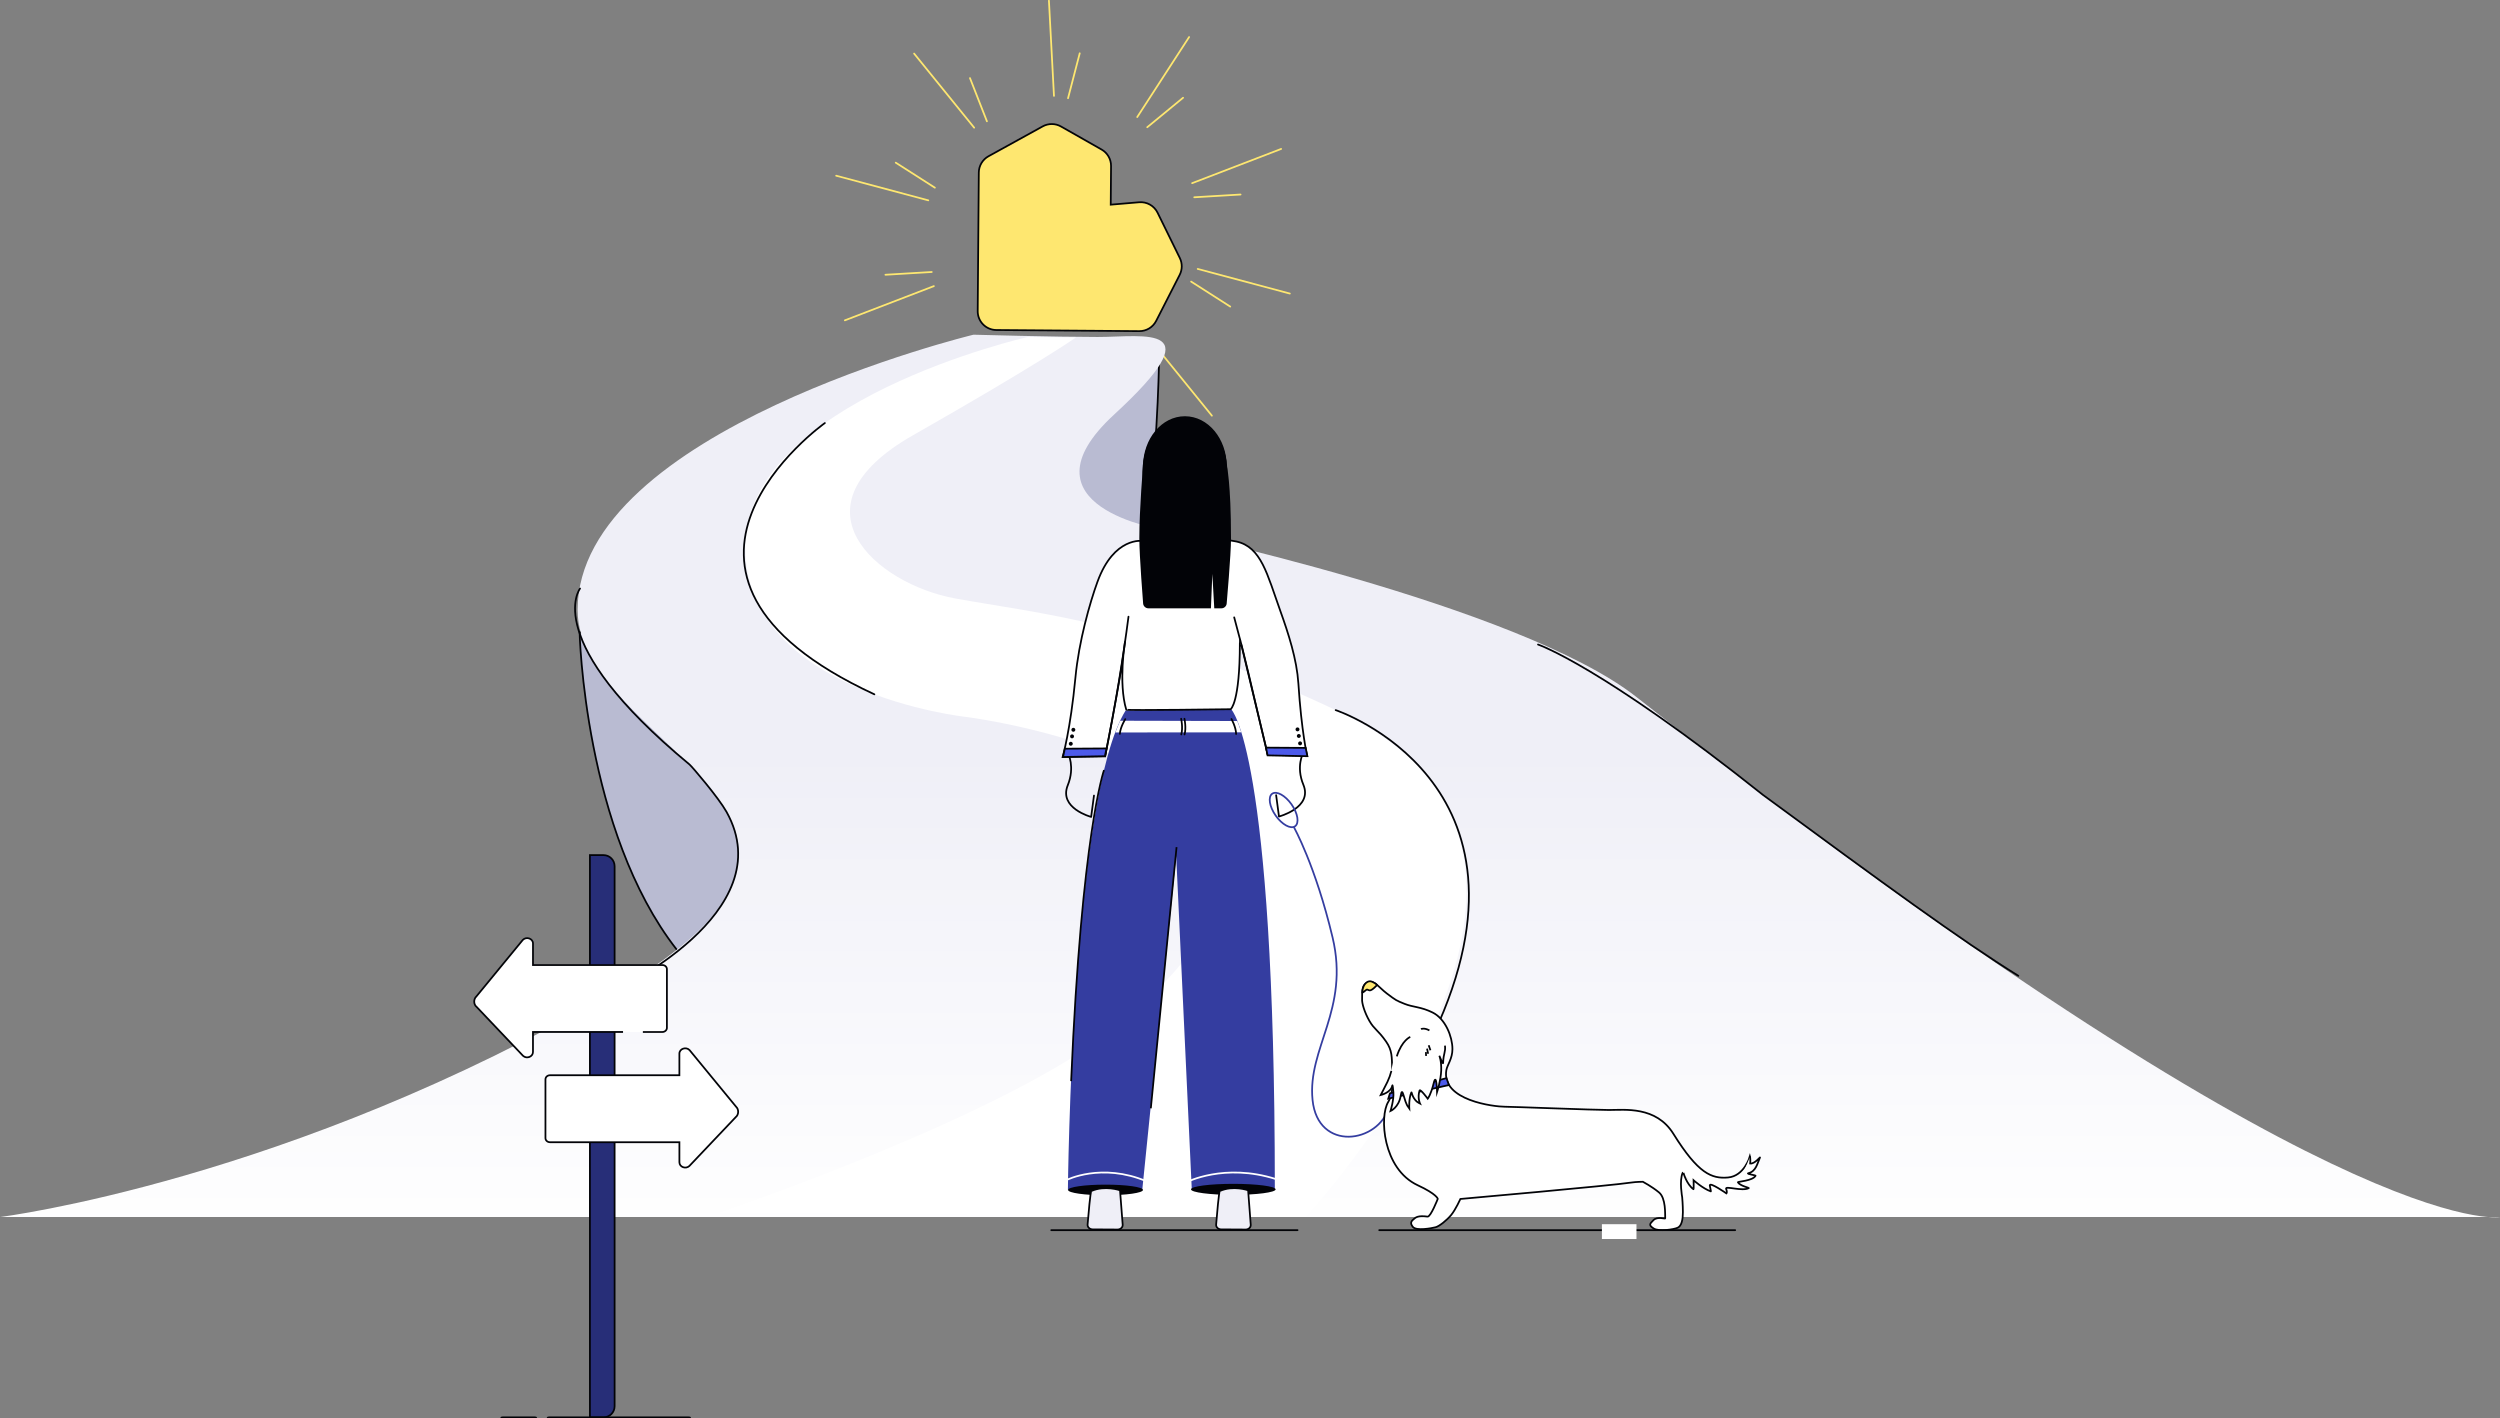 <svg width="705" height="400" viewBox="0 0 705 400" fill="none" xmlns="http://www.w3.org/2000/svg">
<rect x="0" y="0" width="705" height="400" fill="#808080" stroke="none"/>
<g clip-path="url(#clip0_1260_15779)">
<path d="M163.44 178.184C163.44 178.184 164.71 234.395 190.868 267.83C217.026 301.264 209.164 231.103 212.335 212.384C215.505 193.665 163.44 178.184 163.44 178.184Z" fill="#B9BBD2" stroke="#020307" stroke-width="0.5" stroke-miterlimit="10"/>
<path d="M303.733 132.162L302.311 105.302" stroke="#FEE770" stroke-width="0.5" stroke-miterlimit="10" stroke-linecap="round"/>
<path d="M295.048 117.306L298.343 104.64" stroke="#FEE770" stroke-width="0.5" stroke-miterlimit="10" stroke-linecap="round"/>
<path d="M264.2 121.891L278.831 99.324" stroke="#FEE770" stroke-width="0.5" stroke-miterlimit="10" stroke-linecap="round"/>
<path d="M265.901 104.767L276.01 96.456" stroke="#FEE770" stroke-width="0.5" stroke-miterlimit="10" stroke-linecap="round"/>
<path d="M238.252 90.337L263.349 80.683" stroke="#FEE770" stroke-width="0.5" stroke-miterlimit="10" stroke-linecap="round"/>
<path d="M249.69 77.483L262.751 76.703" stroke="#FEE770" stroke-width="0.5" stroke-miterlimit="10" stroke-linecap="round"/>
<path d="M235.8 49.551L261.776 56.498" stroke="#FEE770" stroke-width="0.5" stroke-miterlimit="10" stroke-linecap="round"/>
<path d="M252.606 45.877L263.631 52.926" stroke="#FEE770" stroke-width="0.5" stroke-miterlimit="10" stroke-linecap="round"/>
<path d="M257.779 15.111L274.713 36.006" stroke="#FEE770" stroke-width="0.5" stroke-miterlimit="10" stroke-linecap="round"/>
<path d="M273.535 22.023L278.312 34.208" stroke="#FEE770" stroke-width="0.5" stroke-miterlimit="10" stroke-linecap="round"/>
<path d="M295.797 0.174L297.22 27.035" stroke="#FEE770" stroke-width="0.5" stroke-miterlimit="10" stroke-linecap="round"/>
<path d="M304.483 15.029L301.188 27.696" stroke="#FEE770" stroke-width="0.5" stroke-miterlimit="10" stroke-linecap="round"/>
<path d="M335.331 10.444L320.699 33.011" stroke="#FEE770" stroke-width="0.5" stroke-miterlimit="10" stroke-linecap="round"/>
<path d="M333.628 27.57L323.521 35.881" stroke="#FEE770" stroke-width="0.5" stroke-miterlimit="10" stroke-linecap="round"/>
<path d="M361.278 41.999L336.182 51.653" stroke="#FEE770" stroke-width="0.5" stroke-miterlimit="10" stroke-linecap="round"/>
<path d="M349.84 54.855L336.779 55.634" stroke="#FEE770" stroke-width="0.5" stroke-miterlimit="10" stroke-linecap="round"/>
<path d="M363.731 82.786L337.756 75.839" stroke="#FEE770" stroke-width="0.5" stroke-miterlimit="10" stroke-linecap="round"/>
<path d="M346.925 86.459L335.9 79.41" stroke="#FEE770" stroke-width="0.5" stroke-miterlimit="10" stroke-linecap="round"/>
<path d="M341.751 117.225L324.817 96.331" stroke="#FEE770" stroke-width="0.5" stroke-miterlimit="10" stroke-linecap="round"/>
<path d="M325.995 110.315L321.218 98.13" stroke="#FEE770" stroke-width="0.5" stroke-miterlimit="10" stroke-linecap="round"/>
<path d="M326.429 59.971L332.712 72.767C333.073 73.504 333.258 74.315 333.252 75.136C333.245 75.957 333.048 76.765 332.675 77.496L326.034 90.503C325.588 91.375 324.909 92.107 324.072 92.615C323.234 93.123 322.272 93.388 321.293 93.381L280.948 93.064C280.255 93.059 279.569 92.916 278.93 92.645C278.291 92.374 277.712 91.98 277.226 91.485C276.739 90.99 276.356 90.404 276.096 89.76C275.836 89.116 275.706 88.427 275.713 87.733L276.024 48.65C276.032 47.712 276.289 46.794 276.769 45.989C277.249 45.183 277.934 44.52 278.754 44.067L294.041 35.639C294.831 35.203 295.719 34.977 296.621 34.983C297.523 34.988 298.409 35.224 299.194 35.669L310.641 42.164C311.459 42.628 312.138 43.303 312.608 44.117C313.078 44.932 313.322 45.858 313.314 46.798L313.228 57.716L321.249 57.036C322.308 56.947 323.368 57.179 324.293 57.703C325.217 58.226 325.962 59.017 326.429 59.971V59.971Z" fill="#FEE770" stroke="#020307" stroke-width="0.5" stroke-miterlimit="10"/>
<path d="M326.844 102.437C326.844 102.437 326.164 135.577 322.839 147.198C319.515 158.82 290.526 131.526 290.526 131.526L326.844 102.437Z" fill="#B9BBD2" stroke="#020307" stroke-width="0.5" stroke-miterlimit="10"/>
<path d="M274.52 94.386C274.52 94.386 162.889 121.383 162.889 171.971C162.889 210.56 257.961 230.231 173.188 279.653C81.591 333.054 0 343.203 0 343.203H705C705 343.203 658.741 351.598 461.487 196.569C428.239 170.439 327.795 149.349 327.795 149.349C327.795 149.349 285.971 142.864 314.209 116.881C342.446 90.898 322.912 95.03 309.516 95.03C298.134 95.03 274.52 94.386 274.52 94.386Z" fill="url(#paint0_linear_1260_15779)"/>
<path d="M289.834 95.03C289.834 95.03 210.161 113.071 210.161 154.264C210.161 195.458 272.42 202.174 272.42 202.174C272.42 202.174 401.34 218.357 315.086 289.282C284.241 314.647 202.76 341.983 202.76 341.983L368.196 343.203C368.196 343.203 462.956 241.734 378.497 201.125C325.371 175.582 291.298 172.836 269.23 168.736C247.162 164.636 221.848 143.004 257.463 122.743C293.078 102.483 303.438 95.147 303.438 95.147L289.834 95.03Z" fill="white"/>
<path d="M317.434 200.331L347.186 199.998C347.186 199.998 359.501 211.479 359.501 335.073C359.501 335.394 336.085 335.485 336.085 335.485L331.687 241.413L322.13 335.43L301.146 335.527C301.146 335.527 302.191 224.76 317.449 200.316L317.434 200.331Z" fill="#343DA0"/>
<path d="M331.792 238.894L324.53 312.546" stroke="#020307" stroke-width="0.5" stroke-miterlimit="10"/>
<path d="M311.333 217.16C311.333 217.16 305.023 234.97 302.062 304.878" stroke="#020307" stroke-width="0.5" stroke-miterlimit="10"/>
<path d="M330.287 145.371C330.287 145.371 330.808 150.289 327.86 152.229" stroke="#020307" stroke-width="0.5" stroke-miterlimit="10"/>
<path d="M338.609 144.986C338.609 144.986 338.088 149.904 341.036 151.845" stroke="#020307" stroke-width="0.5" stroke-miterlimit="10"/>
<path d="M334.143 145.372C340.519 145.372 345.687 139.161 345.687 131.5C345.687 123.839 340.519 117.628 334.143 117.628C327.768 117.628 322.6 123.839 322.6 131.5C322.6 139.161 327.768 145.372 334.143 145.372Z" stroke="#020307" stroke-width="0.5" stroke-miterlimit="10"/>
<path d="M305.991 212.468L301.196 212.489C301.196 212.489 303.211 216.235 301.11 221.443C298.499 227.917 307.702 230.368 307.702 230.368L308.5 224.35" stroke="#020307" stroke-width="0.5" stroke-linecap="round" stroke-linejoin="round"/>
<path d="M362.524 212.342H367.501C367.501 212.342 365.393 216.098 367.55 221.3C370.232 227.766 360.671 230.258 360.671 230.258L359.869 224.24" stroke="#020307" stroke-width="0.5" stroke-linecap="round" stroke-linejoin="round"/>
<path d="M317.603 200.128C317.684 200.397 347.048 199.998 347.048 199.998C347.048 199.998 349.639 198.228 349.639 181.411C349.639 181.296 349.685 180.422 349.689 180.378C349.701 180.261 357.497 212.834 357.497 212.834L368.618 213.142C368.618 213.142 367.03 206.423 366.14 192.709C365.701 185.936 363.343 178.659 361.033 172.23C357.337 161.946 355.685 154.227 348.632 152.698C341.578 151.168 322.243 152.544 322.243 152.544C322.243 152.544 314.154 151.231 309.482 164.079C307.328 170 304.242 180.847 303.273 191.055C301.871 205.821 299.673 213.472 299.673 213.472L311.649 213.276C311.649 213.276 314.933 196.702 316.324 187.669C317.14 182.375 317.172 181.453 317.259 180.888C317.259 180.892 315.329 192.51 317.603 200.128Z" fill="white" stroke="#020307" stroke-width="0.5" stroke-miterlimit="10"/>
<path d="M322.439 132.946C322.439 124.617 327.68 117.866 334.143 117.866C340.607 117.866 345.848 124.617 345.848 132.946C345.848 134.943 345.688 139.241 345.688 141.431C345.688 147.282 339.058 148.026 334.143 148.026C329.101 148.026 322.6 146.452 322.6 140.411C322.6 138.352 322.439 134.781 322.439 132.946Z" fill="#020307" stroke="#020307" stroke-width="0.5" stroke-miterlimit="10"/>
<path d="M322.6 170.042C322.6 170.042 321.542 156.702 321.542 151.846C321.542 143.533 322.598 131.232 322.598 131.232H345.686C345.686 131.232 346.893 136.039 346.893 151.846C346.893 156.406 345.686 170.044 345.686 170.044C345.686 170.376 345.554 170.695 345.319 170.93C345.084 171.165 344.765 171.297 344.433 171.297H323.855C323.69 171.298 323.527 171.265 323.374 171.202C323.222 171.139 323.084 171.047 322.967 170.93C322.85 170.814 322.758 170.675 322.695 170.523C322.632 170.37 322.599 170.207 322.6 170.042V170.042Z" fill="#020307" stroke="#020307" stroke-width="0.5" stroke-miterlimit="10"/>
<path d="M341.879 161.827L341.465 171.94H342.445L341.879 161.827Z" fill="white"/>
<path d="M314.529 206.551C315.217 204.716 315.91 203.247 315.91 203.247L348.914 203.324C348.914 203.324 349.524 204.838 350.028 206.513C350.028 206.513 314.519 206.579 314.529 206.551Z" fill="white"/>
<path d="M333.091 202.688C333.091 202.688 333.648 205.25 333.118 207.115" stroke="#020307" stroke-width="0.5" stroke-miterlimit="10" stroke-linecap="round"/>
<path d="M334.016 202.688C334.016 202.688 334.573 205.25 334.042 207.115" stroke="#020307" stroke-width="0.5" stroke-miterlimit="10" stroke-linecap="round"/>
<path d="M347.273 202.752C347.273 202.752 348.549 205.042 348.584 206.981" stroke="#020307" stroke-width="0.5" stroke-miterlimit="10" stroke-linecap="round"/>
<path d="M317.33 202.79C317.33 202.79 315.937 205.009 315.798 206.944" stroke="#020307" stroke-width="0.5" stroke-miterlimit="10" stroke-linecap="round"/>
<path d="M300.711 332.795C300.711 332.795 310.557 327.739 323.357 333.143" stroke="white" stroke-width="0.5" stroke-miterlimit="10"/>
<path d="M334.528 333.422C334.528 333.422 345.227 327.83 359.876 332.523" stroke="white" stroke-width="0.5" stroke-miterlimit="10"/>
<path d="M347.798 336.955C354.386 336.955 359.727 336.258 359.727 335.399C359.727 334.539 354.386 333.843 347.798 333.843C341.209 333.843 335.868 334.539 335.868 335.399C335.868 336.258 341.209 336.955 347.798 336.955Z" fill="#020307"/>
<path d="M311.756 337.067C317.589 337.067 322.318 336.395 322.318 335.567C322.318 334.738 317.589 334.066 311.756 334.066C305.923 334.066 301.194 334.738 301.194 335.567C301.194 336.395 305.923 337.067 311.756 337.067Z" fill="#020307"/>
<path d="M343.993 335.864C343.741 335.977 343.185 342.45 342.948 345.327C342.888 346.06 343.539 346.684 344.367 346.689L351.268 346.73C352.104 346.735 352.764 346.111 352.707 345.374L351.969 335.66C351.969 335.66 347.757 334.177 343.993 335.864Z" fill="#EFEFF7" stroke="#020307" stroke-width="0.5" stroke-miterlimit="10"/>
<path d="M307.756 335.864C307.501 335.977 306.937 342.45 306.699 345.327C306.639 346.06 307.298 346.684 308.138 346.689L315.135 346.73C315.98 346.735 316.651 346.111 316.597 345.374L315.847 335.66C315.847 335.66 311.577 334.177 307.756 335.864Z" fill="#EFEFF7" stroke="#020307" stroke-width="0.5" stroke-miterlimit="10"/>
<path d="M357.048 211.041L368.133 210.978" stroke="#020307" stroke-width="0.5" stroke-miterlimit="10"/>
<path d="M318.234 173.907C316.789 185.115 314.558 198.892 311.648 213.278" stroke="#020307" stroke-width="0.5" stroke-miterlimit="10" stroke-linecap="round"/>
<path d="M348.042 174.096C351.509 186.746 352.17 190.637 357.497 212.834" stroke="#020307" stroke-width="0.5" stroke-miterlimit="10" stroke-linecap="round"/>
<path d="M357.455 213.02L357.022 210.831L368.196 210.907L368.677 213.246L357.455 213.02Z" fill="#4C5AEA" stroke="#020307" stroke-width="0.5" stroke-miterlimit="10"/>
<path d="M311.576 213.246L312.031 211.058L300.279 211.133L299.772 213.473L311.576 213.246Z" fill="#4C5AEA" stroke="#020307" stroke-width="0.5" stroke-miterlimit="10"/>
<path d="M232.61 119.3C232.61 119.3 172.848 161.65 246.574 195.8" stroke="#020307" stroke-width="0.5" stroke-miterlimit="10" stroke-linecap="round"/>
<path d="M376.658 200.247C376.658 200.247 437.542 220.488 404.305 291.614" stroke="#020307" stroke-width="0.5" stroke-miterlimit="10" stroke-linecap="round"/>
<path d="M163.57 165.968C163.57 165.968 152.127 180.574 194.436 215.581C195.156 216.177 202.659 224.964 204.892 228.967C220.822 257.526 173.396 279.195 173.187 279.653" stroke="#020307" stroke-width="0.5" stroke-miterlimit="10" stroke-linecap="round"/>
<path d="M364.856 233.225C364.856 233.225 370.936 243.991 375.788 264.366C380.64 284.742 368.652 295.508 370.139 310.194C371.626 324.88 388.74 322.502 391.781 312.083" stroke="#343DA0" stroke-width="0.5" stroke-miterlimit="10"/>
<path d="M433.721 181.754C433.721 181.754 451.506 187.799 497.105 224.126C530.751 248.843 553.005 265.188 569.16 275.172" stroke="#020307" stroke-width="0.5" stroke-miterlimit="10" stroke-linecap="round"/>
<path d="M396.113 283.095C393.716 282.126 393.761 282.177 391.097 280.164C388.729 278.376 387.644 276.354 385.826 276.99C383.679 277.74 384.224 280.45 384.112 281.732C384.011 282.855 384.799 285.503 386.184 287.916C387.569 290.328 388.582 290.445 390.864 293.697C392.635 296.22 392.48 298.179 392.582 301.062C392.694 304.251 393.036 308.247 391.497 310.713C388.953 314.791 389.888 329.635 399.806 334.245C405.178 336.742 405.459 338.064 405.459 338.064C405.459 338.064 403.453 343.206 402.573 343.086C399.822 342.711 399.199 343.356 398.774 343.706C398.077 344.28 397.475 344.82 398.441 345.998C399.407 347.176 403.733 346.369 404.818 346.088C405.904 345.807 408.048 344.079 409.258 342.597C410.468 341.115 411.839 338.108 411.839 338.108C411.839 338.108 454.294 334.357 460.071 333.472C461.433 333.263 463.295 333.259 463.295 333.259C463.295 333.259 465.792 334.576 467.83 336.254C469.824 337.895 469.526 342.417 469.588 343.592C469.597 343.78 467.376 342.974 466.271 344.08C465.166 345.186 464.907 345.491 466.323 346.425C467.738 347.359 471.988 346.732 473.104 346.216C474.221 345.7 474.574 343.921 474.574 341.863C474.574 339.805 474.377 337.614 474.377 337.614C474.377 337.614 473.512 332.972 474.516 330.727C474.827 330.035 478.063 336.702 487.549 334.906C495.487 333.406 493.475 326.096 493.475 326.096C493.475 326.096 491.914 331.655 487.302 332.053C482.69 332.452 478.887 330.964 471.889 319.724C467.005 311.88 458.185 313.018 453.721 313.018C449.634 313.018 426.28 312.092 424.287 312.092C421.516 312.092 406.424 310.402 407.867 301.779C408.105 300.36 409.587 298.567 409.587 295.843C409.587 292.323 407.587 287.282 403.967 285.513C400.643 283.88 398.465 284.046 396.113 283.095Z" fill="white" stroke="#020307" stroke-width="0.5" stroke-miterlimit="10"/>
<path d="M391.491 309.819L391.963 308.328L407.906 304.031L408.588 305.979L391.491 309.819Z" fill="#4C5AEA" stroke="#020307" stroke-width="0.5" stroke-miterlimit="10"/>
<path d="M397.696 292.41C397.696 292.41 395.37 293.303 393.896 297.896" stroke="#020307" stroke-width="0.5" stroke-miterlimit="10"/>
<path d="M392.374 301.998C392.107 303.058 391.735 304.089 391.263 305.075C390.604 306.431 389.354 308.81 389.354 308.81C389.354 308.81 392.271 308.132 392.623 306.121C392.699 305.685 392.871 307.051 392.942 308.064C393.091 310.207 392.121 313.317 392.121 313.317C392.121 313.317 394.454 312.308 394.996 309.031C395.537 305.754 395.879 310.8 397.186 312.25C397.232 312.301 397.417 312.577 397.417 312.577C397.417 312.577 397.228 309.822 398.008 308.055C398.11 307.824 398.163 309.379 399.509 310.632C399.756 310.862 400.436 311.201 400.436 311.201C400.436 311.201 399.662 309.565 400.322 307.51C400.496 306.963 402.627 309.841 402.627 309.841C402.627 309.841 403.494 308.748 404.298 305.468C405.102 302.188 405.255 307.952 405.255 307.952C405.255 307.952 406.33 304.589 406.422 301.873C406.513 299.157 405.888 297.71 405.888 297.71C405.888 297.71 406.938 300.348 406.957 299.76C407.05 296.927 407.701 296.751 407.483 294.865" fill="white"/>
<path d="M392.374 301.998C392.107 303.058 391.735 304.089 391.263 305.075C390.604 306.431 389.354 308.81 389.354 308.81C389.354 308.81 392.271 308.132 392.623 306.121C392.699 305.685 392.871 307.051 392.942 308.064C393.091 310.207 392.121 313.317 392.121 313.317C392.121 313.317 394.454 312.308 394.996 309.031C395.537 305.754 395.879 310.8 397.186 312.25C397.232 312.301 397.417 312.577 397.417 312.577C397.417 312.577 397.228 309.822 398.008 308.055C398.11 307.824 398.163 309.379 399.509 310.632C399.756 310.862 400.436 311.201 400.436 311.201C400.436 311.201 399.662 309.565 400.322 307.51C400.496 306.963 402.627 309.841 402.627 309.841C402.627 309.841 403.494 308.748 404.298 305.468C405.102 302.188 405.255 307.952 405.255 307.952C405.255 307.952 406.33 304.589 406.422 301.873C406.513 299.157 405.888 297.71 405.888 297.71C405.888 297.71 406.938 300.348 406.957 299.76C407.05 296.927 407.701 296.751 407.483 294.865" stroke="#020307" stroke-width="0.5" stroke-miterlimit="10"/>
<path d="M400.721 290.205C400.721 290.205 401.59 289.744 403.094 290.58" stroke="#020307" stroke-width="0.5" stroke-miterlimit="10"/>
<path d="M402.896 294.76L403.377 296.181" stroke="#020307" stroke-width="0.5" stroke-miterlimit="10"/>
<path d="M402.426 295.712L402.732 297.16" stroke="#020307" stroke-width="0.5" stroke-miterlimit="10"/>
<path d="M402.112 296.686L402.149 297.772" stroke="#020307" stroke-width="0.5" stroke-miterlimit="10"/>
<path d="M388.327 277.782C388.327 277.782 386.865 279.42 386.218 279.295C385.572 279.17 385.604 278.803 384.986 279.371C384.368 279.939 384.19 279.9 384.19 279.9C384.175 279.273 384.303 278.652 384.564 278.082C384.991 277.199 385.896 276.366 386.97 276.865C388.063 277.373 388.327 277.782 388.327 277.782Z" fill="#FEE770" stroke="#020307" stroke-width="0.5" stroke-miterlimit="10"/>
<path d="M474.783 330.342L475.04 331.136C475.04 331.136 484.604 341.985 493.189 332.39C495.361 329.961 494.083 326.833 494.083 326.833C494.083 326.833 493.944 326.044 493.596 326.662C493.248 327.28 492.691 329.305 491.547 330.777C489.256 333.723 484.81 333.875 482.522 333.403C480.234 332.932 474.783 330.342 474.783 330.342Z" fill="white" stroke="white" stroke-width="0.5" stroke-miterlimit="10"/>
<path d="M474.73 330.735C474.73 330.735 475.608 333.953 477.551 335.36C477.671 335.447 477.588 332.831 477.588 332.831C477.588 332.831 480.183 335.172 482.451 335.973C482.564 336.012 482.146 334.483 482.161 334.252C482.222 333.309 486.851 336.545 486.851 336.545C486.851 336.545 487.174 336.226 486.766 335.262C486.357 334.297 491.388 336.051 493.161 335.04C493.294 334.964 490.685 334.396 490.088 333.425C489.932 333.171 494.23 333.057 495.069 331.564C495.155 331.41 492.305 331.038 493.029 330.856C495.237 330.303 495.571 328.054 496.319 326.408C496.428 326.169 494.774 328.299 493.54 328.114L493.595 327.447C493.595 327.447 493.6 326.417 493.481 326.093" stroke="#020307" stroke-width="0.5" stroke-miterlimit="10"/>
<path d="M394.718 298.347L393.207 298L392.296 301.965L393.808 302.313L394.718 298.347Z" fill="white"/>
<path d="M139.817 286.499C141.268 286.499 141.268 283.782 139.817 283.782C138.365 283.782 138.364 286.499 139.817 286.499Z" fill="white" stroke="#020307" stroke-width="0.5" stroke-miterlimit="10"/>
<path d="M166.355 241.142H170.185C171.016 241.142 171.813 241.472 172.401 242.06C172.988 242.647 173.318 243.445 173.318 244.276V396.56C173.318 397.391 172.988 398.188 172.401 398.776C171.813 399.364 171.016 399.694 170.185 399.694H166.355V241.142Z" fill="#272E78" stroke="#020307" stroke-width="0.5" stroke-miterlimit="10"/>
<path d="M194.161 399.965H154.891C154.783 399.967 154.676 399.954 154.572 399.926C154.488 399.901 154.44 399.866 154.44 399.83C154.44 399.795 154.488 399.761 154.572 399.734C154.676 399.706 154.783 399.693 154.891 399.694H194.169C194.277 399.693 194.384 399.706 194.488 399.734C194.573 399.76 194.621 399.794 194.621 399.83C194.621 399.867 194.573 399.9 194.488 399.926C194.384 399.954 194.277 399.967 194.169 399.965H194.161Z" fill="#020307" stroke="#020307" stroke-width="0.5" stroke-miterlimit="10"/>
<path d="M150.739 399.965H141.814C141.707 399.967 141.599 399.954 141.496 399.926C141.411 399.901 141.363 399.866 141.363 399.83C141.363 399.795 141.411 399.761 141.496 399.734C141.6 399.706 141.707 399.693 141.814 399.694H150.753C150.86 399.693 150.968 399.706 151.072 399.734C151.156 399.76 151.203 399.794 151.203 399.83C151.203 399.867 151.156 399.9 151.072 399.926C150.968 399.954 150.86 399.967 150.753 399.965H150.739Z" fill="#020307" stroke="#020307" stroke-width="0.5" stroke-miterlimit="10"/>
<path d="M181.286 291.021H186.796C187.499 291.021 188.068 290.478 188.068 289.86V273.302C188.068 272.661 187.499 272.146 186.796 272.146H150.301V266.049C150.301 264.67 148.434 264.024 147.433 265.055L134.319 281.016C134.12 281.2 133.965 281.428 133.868 281.681C133.765 281.949 133.718 282.236 133.729 282.523C133.739 282.808 133.807 283.089 133.93 283.347C134.043 283.589 134.213 283.8 134.425 283.964L147.502 297.747C148.535 298.681 150.298 298.013 150.298 296.661V291.019H175.696" fill="white"/>
<path d="M181.286 291.021H186.796C187.499 291.021 188.068 290.478 188.068 289.86V273.302C188.068 272.661 187.499 272.146 186.796 272.146H150.301V266.049C150.301 264.67 148.434 264.024 147.433 265.055L134.319 281.016C134.12 281.2 133.965 281.428 133.868 281.681C133.765 281.949 133.718 282.236 133.729 282.523C133.739 282.808 133.807 283.089 133.93 283.347C134.043 283.589 134.213 283.8 134.425 283.964L147.502 297.747C148.535 298.681 150.298 298.013 150.298 296.661V291.019H175.696" stroke="#020307" stroke-width="0.5" stroke-miterlimit="10"/>
<path d="M155.09 322.106C154.387 322.106 153.818 321.59 153.818 320.949V304.381C153.818 303.74 154.387 303.219 155.09 303.219H191.586V297.122C191.586 295.749 193.453 295.102 194.454 296.129L207.568 312.089C207.767 312.274 207.922 312.502 208.019 312.756C208.122 313.024 208.169 313.31 208.158 313.597C208.149 313.883 208.082 314.164 207.96 314.423C207.846 314.665 207.677 314.878 207.466 315.043L194.388 328.821C193.355 329.76 191.592 329.092 191.592 327.762V322.106H155.09Z" fill="white" stroke="#020307" stroke-width="0.5" stroke-miterlimit="10"/>
<path d="M365.203 233.01C366.44 232.141 366.001 229.382 364.222 226.847C362.444 224.312 359.999 222.962 358.762 223.831C357.524 224.7 357.963 227.459 359.742 229.994C361.521 232.528 363.966 233.878 365.203 233.01Z" stroke="#343DA0" stroke-width="0.5" stroke-miterlimit="10"/>
<path d="M296.454 346.904H365.908" stroke="#020307" stroke-width="0.5" stroke-miterlimit="10" stroke-linecap="round"/>
<path d="M388.94 346.904H489.318" stroke="#020307" stroke-width="0.5" stroke-miterlimit="10" stroke-linecap="round"/>
<path d="M461.485 345.224H451.737V349.403H461.485V345.224Z" fill="white"/>
<path d="M301.961 210.298C302.269 210.298 302.518 210.049 302.518 209.741C302.518 209.433 302.269 209.184 301.961 209.184C301.654 209.184 301.404 209.433 301.404 209.741C301.404 210.049 301.654 210.298 301.961 210.298Z" fill="#020307"/>
<path d="M302.317 208.214C302.624 208.214 302.874 207.965 302.874 207.657C302.874 207.349 302.624 207.1 302.317 207.1C302.009 207.1 301.76 207.349 301.76 207.657C301.76 207.965 302.009 208.214 302.317 208.214Z" fill="#020307"/>
<path d="M302.688 206.357C302.996 206.357 303.245 206.107 303.245 205.799C303.245 205.492 302.996 205.242 302.688 205.242C302.38 205.242 302.131 205.492 302.131 205.799C302.131 206.107 302.38 206.357 302.688 206.357Z" fill="#020307"/>
<path d="M366.623 210.185C366.931 210.185 367.18 209.935 367.18 209.628C367.18 209.32 366.931 209.07 366.623 209.07C366.316 209.07 366.066 209.32 366.066 209.628C366.066 209.935 366.316 210.185 366.623 210.185Z" fill="#020307"/>
<path d="M366.268 208.101C366.576 208.101 366.825 207.851 366.825 207.544C366.825 207.236 366.576 206.986 366.268 206.986C365.96 206.986 365.711 207.236 365.711 207.544C365.711 207.851 365.96 208.101 366.268 208.101Z" fill="#020307"/>
<path d="M365.897 206.243C366.205 206.243 366.454 205.994 366.454 205.686C366.454 205.378 366.205 205.129 365.897 205.129C365.589 205.129 365.34 205.378 365.34 205.686C365.34 205.994 365.589 206.243 365.897 206.243Z" fill="#020307"/>
</g>
<defs>
<linearGradient id="paint0_linear_1260_15779" x1="352.5" y1="35.028" x2="352.5" y2="350.813" gradientUnits="userSpaceOnUse">
<stop stop-color="#EFEFF7"/>
<stop offset="0.56" stop-color="#EFEFF7"/>
<stop offset="1" stop-color="white"/>
</linearGradient>
<clipPath id="clip0_1260_15779">
<rect width="705" height="400" fill="white"/>
</clipPath>
</defs>
</svg>
